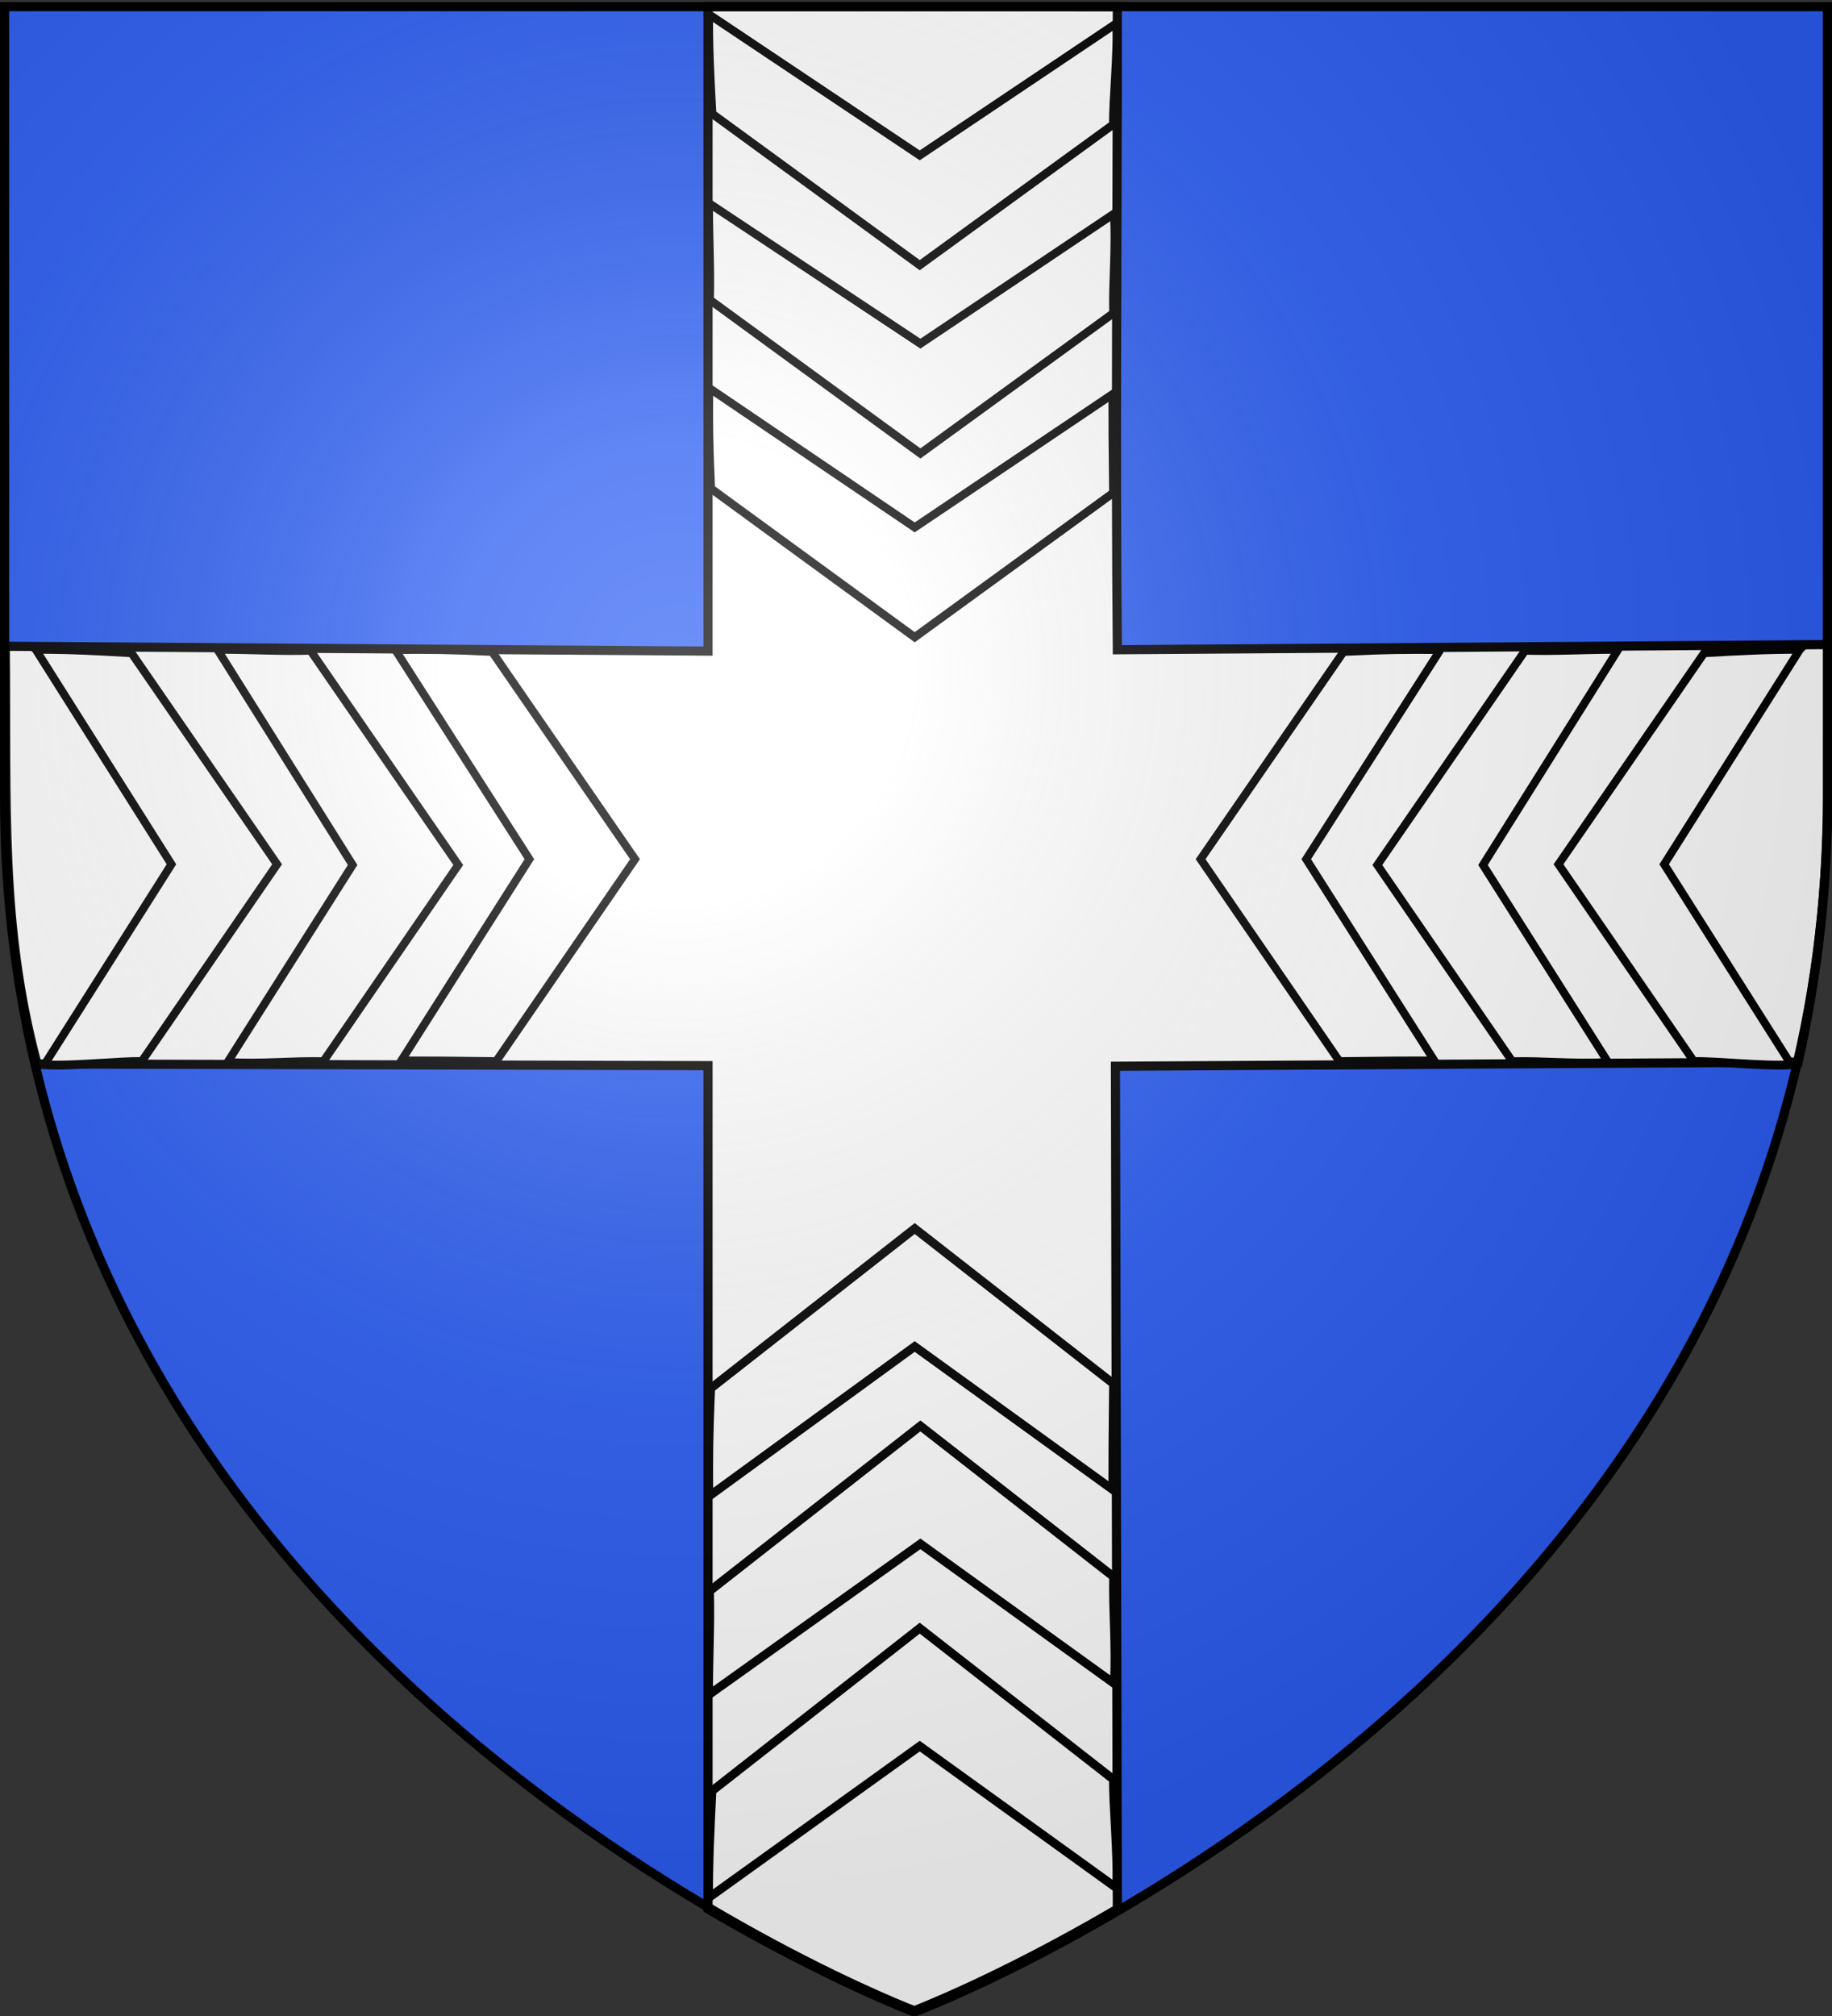 <svg xmlns="http://www.w3.org/2000/svg" xmlns:xlink="http://www.w3.org/1999/xlink" width="600" height="660" version="1.0"><rect width="100%" height="100%" fill="#333333" stroke="none"/><desc>Flag of Canton of Valais (Wallis)</desc><defs><radialGradient xlink:href="#a" id="e" cx="221.445" cy="226.331" r="300" fx="221.445" fy="226.331" gradientTransform="matrix(1.353 0 0 1.349 -77.63 -85.747)" gradientUnits="userSpaceOnUse"/><linearGradient id="a"><stop offset="0" style="stop-color:white;stop-opacity:.314"/><stop offset=".19" style="stop-color:white;stop-opacity:.251"/><stop offset=".6" style="stop-color:#6b6b6b;stop-opacity:.125"/><stop offset="1" style="stop-color:black;stop-opacity:.125"/></linearGradient></defs><g style="display:inline"><path d="M300 658.5s298.5-112.32 298.5-397.772V2.176H1.5v258.552C1.5 546.18 300 658.5 300 658.5" style="fill:#2b5df2;fill-opacity:1;fill-rule:evenodd;stroke:none;stroke-width:1px;stroke-linecap:butt;stroke-linejoin:miter;stroke-opacity:1"/><g style="display:inline"><path d="M0 0h600v660H0z" style="fill:none;stroke:none" transform="translate(0 -1.106)"/></g><g style="display:inline"><path d="M231.821 2.17v210.988L1.663 211.57c.528 51.687-1.726 91.669 10.419 136.753l219.74.55v276.11c38.88 22.844 67.03 33.5 67.03 33.5s28.153-10.657 67.032-33.5l-.625-275.915 223.62-1.357c11.779-53.683 9.785-89.14 9.717-136.688l-232.712 1.693c-.632-67.534 0-136.26 0-210.545z" style="fill:#fff;fill-opacity:1;fill-rule:evenodd;stroke:#000;stroke-width:3;stroke-linecap:butt;stroke-linejoin:miter;stroke-miterlimit:4;stroke-opacity:1;stroke-dasharray:none" transform="translate(.058)"/><path d="M0 0h600v660H0z" style="fill:none;stroke:none" transform="translate(.058)"/></g><g transform="translate(-492.01 -468.981)"><path id="b" d="m724.17 958.865 67.415-49.066 64.87 46.874c0-10.692 0-16.508.221-34.675l-65.09-50.816-66.806 52.331c-.683 16.555-.683 21.984-.61 35.352z" style="fill:#fff;fill-opacity:1;fill-rule:evenodd;stroke:#000;stroke-width:2.83;stroke-linecap:butt;stroke-linejoin:miter;stroke-miterlimit:4;stroke-opacity:1;stroke-dasharray:none;display:inline"/><path id="c" d="m724.097 1023.865 69.352-49.457 63.52 45.771c.613-13.164-.514-23.305-.271-35.009l-63.249-49.378-69.042 54.083c.296 11.413-.31 20.848-.31 33.99z" style="fill:#fff;fill-opacity:1;fill-rule:evenodd;stroke:#000;stroke-width:2.83;stroke-linecap:butt;stroke-linejoin:miter;stroke-miterlimit:4;stroke-opacity:1;stroke-dasharray:none;display:inline"/><path id="d" d="m724.097 1090.277 69.133-49.652 64.469 46.456c.556-10.18-1.244-28.235-1.022-35.54l-63.447-49.532-68.03 53.29c-.67 13.348-1.103 22.454-1.103 34.978z" style="fill:#fff;fill-opacity:1;fill-rule:evenodd;stroke:#000;stroke-width:2.83;stroke-linecap:butt;stroke-linejoin:miter;stroke-miterlimit:4;stroke-opacity:1;stroke-dasharray:none;display:inline"/><use xlink:href="#b" width="600" height="660" transform="matrix(1 0 0 -.931 0 1488.665)"/><use xlink:href="#c" width="600" height="660" transform="matrix(1 0 0 -.931 0 1488.665)"/><use xlink:href="#d" width="600" height="660" transform="matrix(1 0 0 -.931 0 1488.665)"/><g transform="matrix(0 1.018 -.896 0 1480.563 -55.572)"><use xlink:href="#b" width="600" height="660"/><use xlink:href="#c" width="600" height="660"/><use xlink:href="#d" width="600" height="660"/></g><g transform="matrix(0 1.018 .896 0 104.64 -55.572)"><use xlink:href="#b" width="600" height="660"/><use xlink:href="#c" width="600" height="660"/><use xlink:href="#d" width="600" height="660"/></g></g></g><path d="M300 658.5s298.5-112.32 298.5-397.772V2.176H1.5v258.552C1.5 546.18 300 658.5 300 658.5" style="opacity:1;fill:url(#e);fill-opacity:1;fill-rule:evenodd;stroke:none;stroke-width:1px;stroke-linecap:butt;stroke-linejoin:miter;stroke-opacity:1"/><path d="M300 658.5S1.5 546.18 1.5 260.728V2.176h597v258.552C598.5 546.18 300 658.5 300 658.5z" style="opacity:1;fill:none;fill-opacity:1;fill-rule:evenodd;stroke:#000;stroke-width:3;stroke-linecap:butt;stroke-linejoin:miter;stroke-miterlimit:4;stroke-dasharray:none;stroke-opacity:1"/></svg>